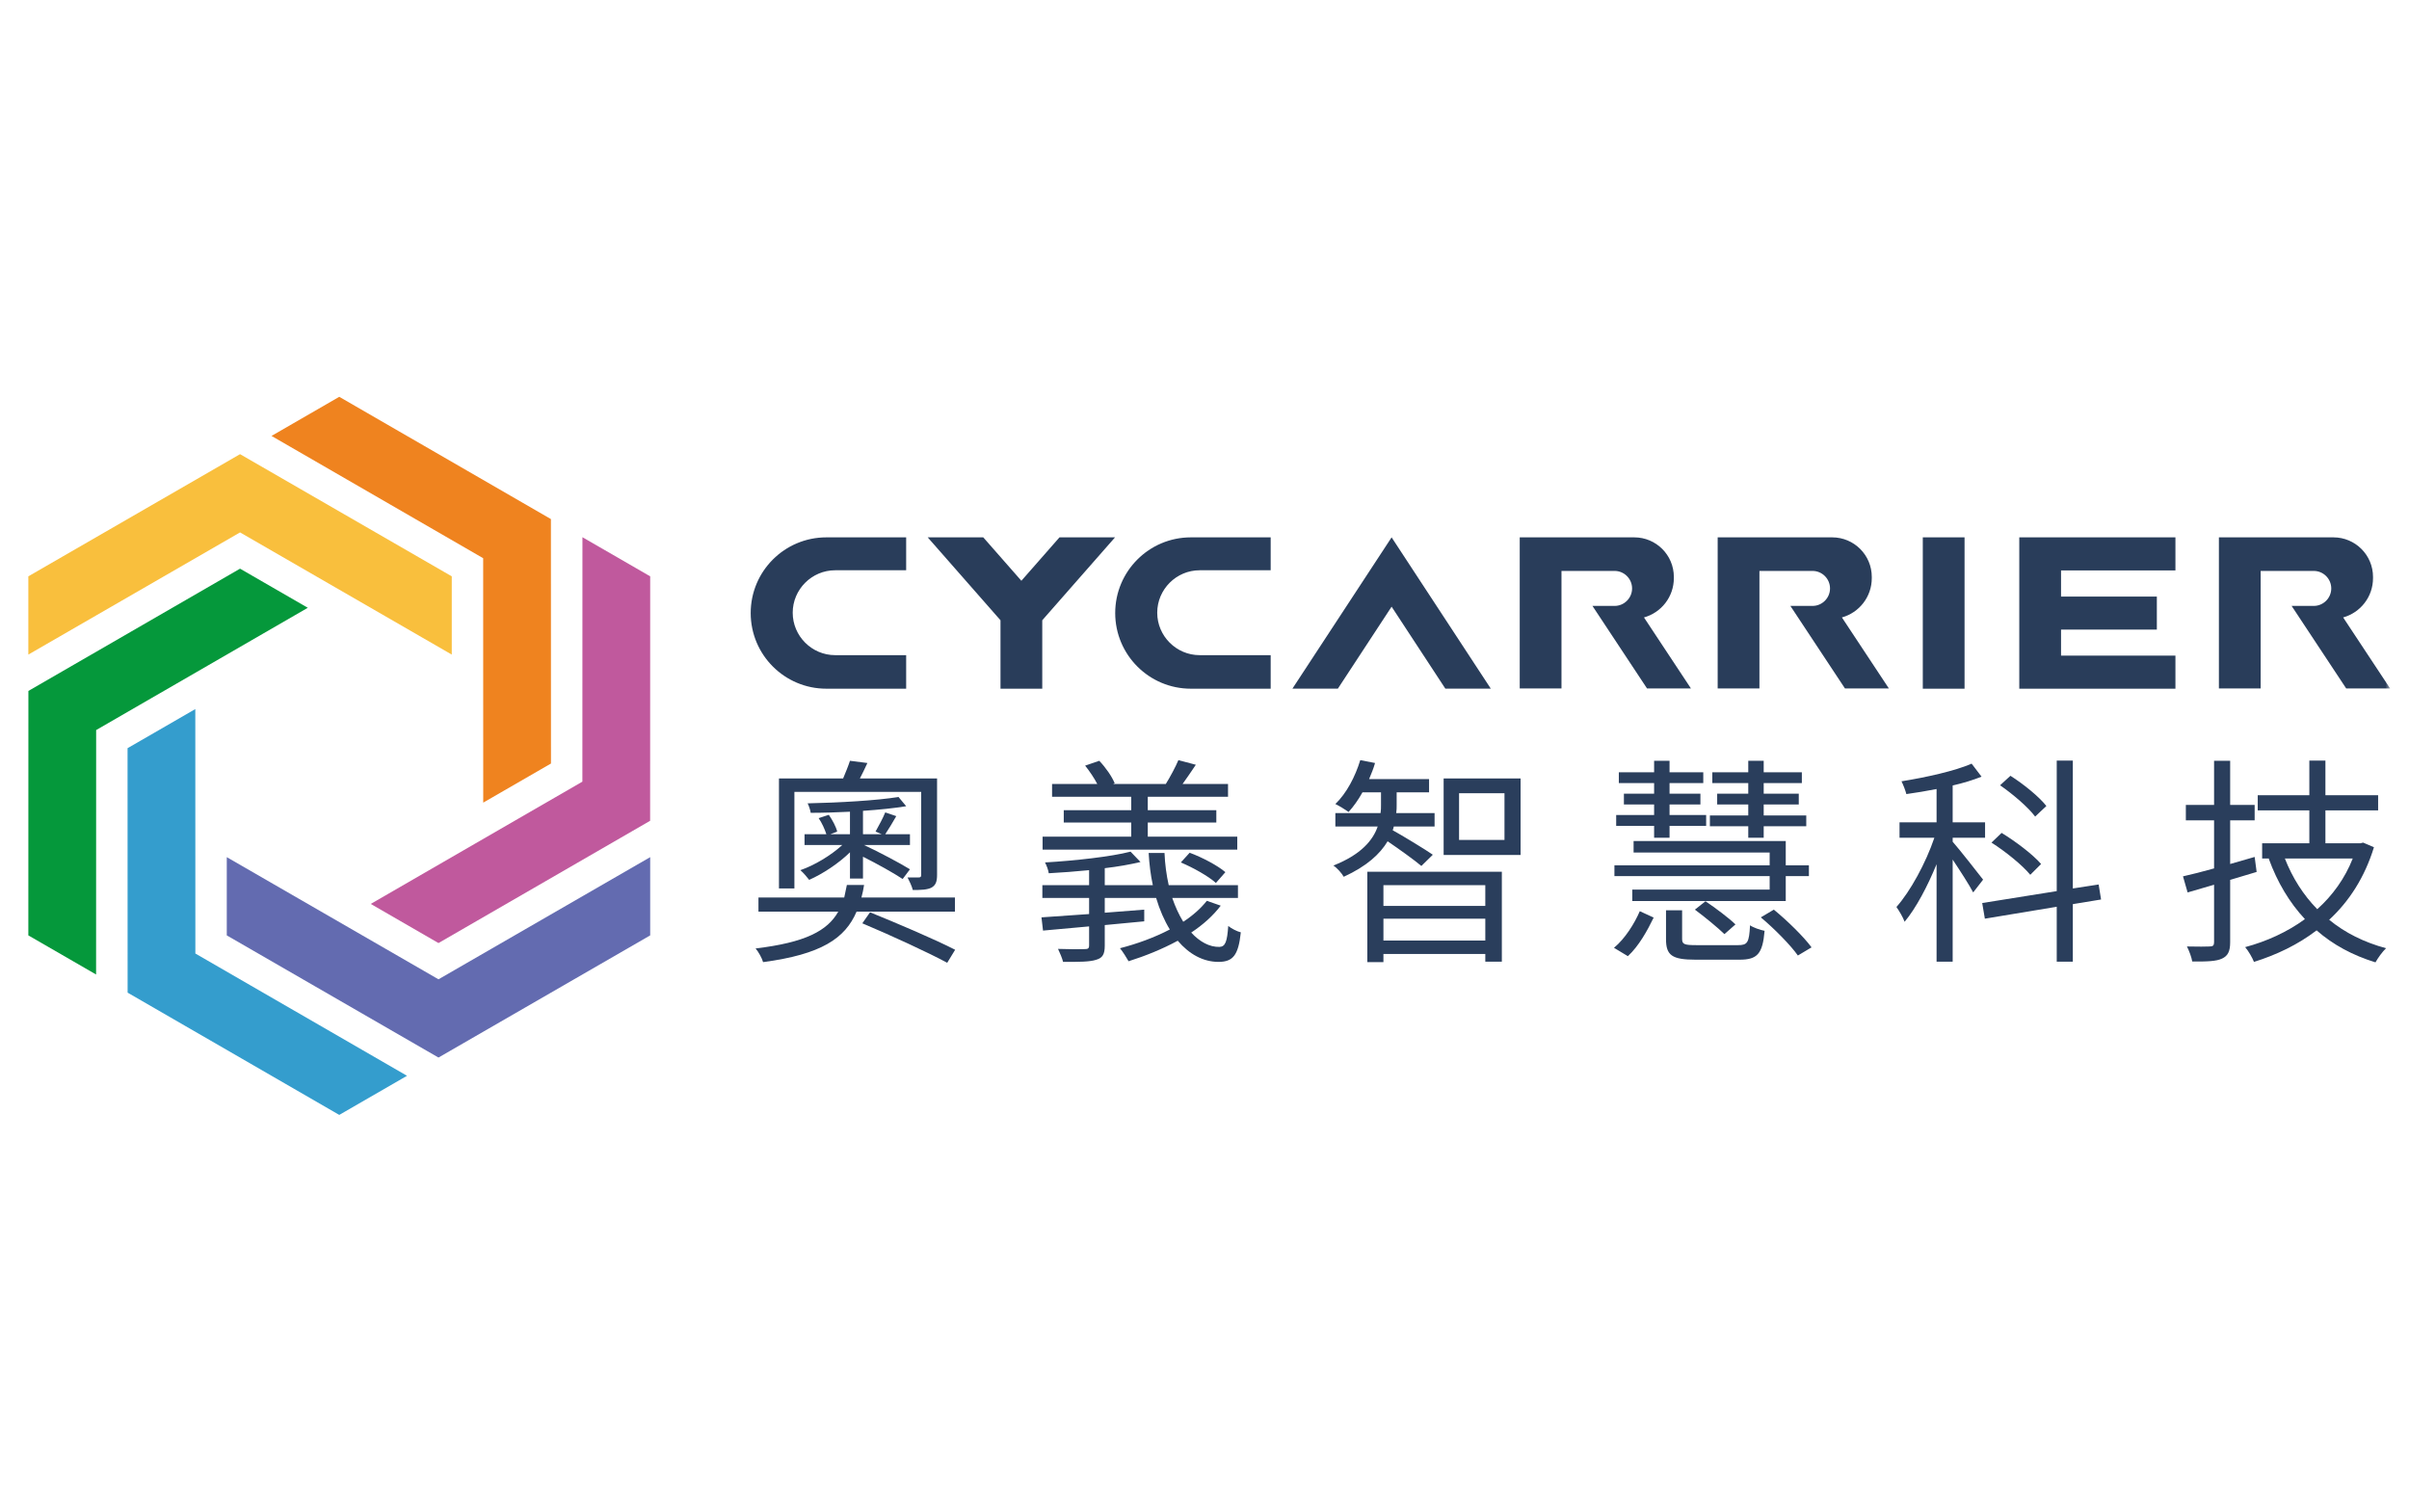 <?xml version="1.0" encoding="UTF-8"?>
<svg width="255px" height="160px" viewBox="0 0 255 160" version="1.1" xmlns="http://www.w3.org/2000/svg" xmlns:xlink="http://www.w3.org/1999/xlink">
    <!-- Generator: Sketch 52.5 (67469) - http://www.bohemiancoding.com/sketch -->
    <title>logo/cycarrier@1x</title>
    <desc>Created with Sketch.</desc>
    <defs>
        <polygon id="path-1" points="0 77 250 77 250 0.992 0 0.992"></polygon>
    </defs>
    <g id="logo/cycarrier" stroke="none" stroke-width="1" fill="none" fill-rule="evenodd">
        <rect fill="#FFFFFF" x="0" y="0" width="255" height="160"></rect>
        <g id="Group-18" transform="translate(3, 41)">
            <polygon id="Fill-1" fill="#636BB0" points="43.415 62.656 21.005 49.725 21.005 58.006 43.415 70.937 65.825 58.006 65.825 49.725"></polygon>
            <polygon id="Fill-2" fill="#C0599D" points="58.647 41.734 36.243 54.676 43.415 58.818 65.818 45.876 65.825 20.003 58.653 15.861"></polygon>
            <polygon id="Fill-3" fill="#EF831F" points="32.912 1 25.741 5.141 48.145 18.083 48.151 43.955 55.322 39.815 55.316 13.942"></polygon>
            <polygon id="Fill-4" fill="#F9BF3D" points="0 20.002 0 28.284 22.41 15.353 44.82 28.284 44.82 20.002 22.41 7.071"></polygon>
            <polygon id="Fill-5" fill="#05983B" points="0.006 32.133 0 58.006 7.172 62.147 7.178 36.274 29.581 23.331 22.41 19.191"></polygon>
            <polygon id="Fill-6" fill="#349DCD" points="10.502 38.193 10.508 64.066 32.912 77.008 40.084 72.867 17.68 59.926 17.674 34.052"></polygon>
            <g id="Group-17" transform="translate(0, 0.008)">
                <path d="M89.096,55.553 C91.967,56.72 96.028,58.447 98.105,59.521 L97.265,60.898 C95.235,59.801 91.22,57.957 88.279,56.72 L89.096,55.553 Z M86.972,51.982 L86.972,49.204 C85.758,50.395 84.077,51.491 82.654,52.122 C82.42,51.819 82.024,51.351 81.72,51.095 C83.214,50.582 84.964,49.531 86.155,48.434 L82.163,48.434 L82.163,47.29 L84.474,47.29 C84.311,46.777 84.008,46.1 83.657,45.587 L84.731,45.237 C85.104,45.773 85.501,46.496 85.618,47.01 L84.895,47.29 L86.972,47.29 L86.972,44.909 C85.548,44.98 84.124,45.026 82.817,45.026 C82.771,44.723 82.631,44.303 82.491,44.022 C85.781,43.953 89.889,43.72 92.107,43.346 L92.924,44.326 C91.663,44.536 90.053,44.699 88.349,44.816 L88.349,47.29 L90.333,47.29 L89.679,47.01 C90.006,46.427 90.473,45.563 90.706,44.98 L91.873,45.376 C91.453,46.123 91.056,46.753 90.706,47.29 L93.321,47.29 L93.321,48.434 L88.466,48.434 C90.099,49.204 92.177,50.302 93.321,51.001 L92.55,52.029 C91.593,51.398 89.889,50.442 88.349,49.671 L88.349,51.982 L86.972,51.982 Z M81.09,53.032 L79.456,53.032 L79.456,41.386 L86.248,41.386 C86.505,40.778 86.808,40.031 86.972,39.518 L88.816,39.752 C88.559,40.335 88.279,40.872 88.022,41.386 L96.191,41.386 L96.191,51.585 C96.191,52.309 96.051,52.682 95.607,52.939 C95.164,53.172 94.488,53.196 93.623,53.196 C93.53,52.799 93.25,52.216 93.064,51.865 L94.254,51.865 C94.441,51.865 94.511,51.795 94.511,51.608 L94.511,42.809 L81.09,42.809 L81.09,53.032 Z M87.672,55.483 C86.458,58.33 83.914,60.011 77.776,60.828 C77.659,60.408 77.285,59.731 76.982,59.381 C82.257,58.751 84.591,57.513 85.735,55.483 L77.285,55.483 L77.285,53.989 L86.365,53.989 C86.458,53.569 86.552,53.125 86.644,52.659 L88.466,52.659 C88.395,53.125 88.302,53.569 88.185,53.989 L98.082,53.989 L98.082,55.483 L87.672,55.483 Z" id="Fill-7" fill="#2A3E5C"></path>
                <path d="M125.707,52.449 C124.936,51.748 123.326,50.839 121.995,50.278 L122.928,49.251 C124.258,49.741 125.892,50.604 126.71,51.305 L125.707,52.449 Z M127.969,48.924 L107.361,48.924 L107.361,47.547 L116.743,47.547 L116.743,46.053 L109.602,46.053 L109.602,44.746 L116.743,44.746 L116.743,43.323 L108.365,43.323 L108.365,41.969 L113.148,41.969 C112.822,41.339 112.332,40.615 111.865,40.031 L113.359,39.518 C114.035,40.218 114.713,41.199 114.993,41.898 L114.829,41.969 L120.407,41.969 C120.852,41.245 121.436,40.171 121.737,39.448 L123.582,39.938 C123.115,40.638 122.602,41.386 122.181,41.969 L126.99,41.969 L126.99,43.323 L118.495,43.323 L118.495,44.746 L125.752,44.746 L125.752,46.053 L118.495,46.053 L118.495,47.547 L127.969,47.547 L127.969,48.924 Z M126.219,54.852 C125.403,55.927 124.329,56.884 123.093,57.7 C124.001,58.681 125.029,59.241 126.081,59.217 C126.71,59.194 126.897,58.657 127.013,57 C127.364,57.28 127.9,57.56 128.344,57.677 C128.087,60.151 127.48,60.782 126.01,60.805 C124.353,60.805 122.882,59.988 121.668,58.564 C120.034,59.45 118.237,60.175 116.463,60.735 C116.276,60.408 115.832,59.684 115.552,59.357 C117.374,58.891 119.218,58.214 120.829,57.373 C120.245,56.417 119.754,55.296 119.38,54.036 L113.942,54.036 L113.942,55.599 L118.121,55.273 L118.121,56.51 C116.721,56.65 115.32,56.767 113.942,56.907 L113.942,59.1 C113.942,59.988 113.709,60.385 113.055,60.571 C112.379,60.805 111.281,60.805 109.531,60.805 C109.438,60.408 109.18,59.824 108.995,59.428 C110.254,59.474 111.469,59.474 111.819,59.45 C112.168,59.45 112.285,59.381 112.285,59.054 L112.285,57.047 L107.407,57.49 L107.243,56.09 C108.621,55.996 110.371,55.88 112.285,55.74 L112.285,54.036 L107.337,54.036 L107.337,52.682 L112.285,52.682 L112.285,51.095 C110.838,51.235 109.368,51.351 108.014,51.422 C107.968,51.072 107.781,50.582 107.618,50.278 C110.79,50.092 114.597,49.671 116.674,49.134 L117.724,50.231 C116.65,50.488 115.343,50.722 113.942,50.885 L113.942,52.682 L119.031,52.682 C118.797,51.608 118.657,50.465 118.588,49.274 L120.267,49.274 C120.314,50.488 120.478,51.632 120.712,52.682 L128.041,52.682 L128.041,54.036 L121.085,54.036 C121.412,54.992 121.808,55.833 122.251,56.557 C123.255,55.903 124.096,55.156 124.749,54.339 L126.219,54.852 Z" id="Fill-9" fill="#2A3E5C"></path>
                <mask id="mask-2" fill="white">
                    <use xlink:href="#path-1"></use>
                </mask>
                <g id="Clip-12"></g>
                <path d="M151.446,47.897 L156.254,47.897 L156.254,42.949 L151.446,42.949 L151.446,47.897 Z M149.813,49.484 L157.959,49.484 L157.959,41.385 L149.813,41.385 L149.813,49.484 Z M143.441,58.541 L154.224,58.541 L154.224,56.23 L143.441,56.23 L143.441,58.541 Z M143.44,54.876 L154.223,54.876 L154.223,52.683 L143.44,52.683 L143.44,54.876 Z M141.736,51.258 L155.975,51.258 L155.975,60.782 L154.224,60.782 L154.224,59.964 L143.44,59.964 L143.44,60.828 L141.736,60.828 L141.736,51.258 Z M147.455,50.651 C146.777,50.068 145.051,48.831 143.884,48.038 C143.09,49.368 141.689,50.675 139.239,51.795 C139.029,51.422 138.539,50.861 138.142,50.605 C141.106,49.438 142.344,47.898 142.833,46.474 L138.352,46.474 L138.352,45.05 L143.137,45.05 C143.184,44.747 143.184,44.49 143.184,44.21 L143.184,42.856 L141.223,42.856 C140.78,43.649 140.267,44.374 139.753,44.933 C139.426,44.7 138.749,44.279 138.352,44.093 C139.543,42.949 140.452,41.199 140.989,39.448 L142.553,39.752 C142.391,40.335 142.156,40.895 141.923,41.456 L148.271,41.456 L148.271,42.856 L144.841,42.856 L144.841,44.21 C144.841,44.49 144.841,44.747 144.794,45.05 L148.855,45.05 L148.855,46.474 L144.537,46.474 C144.515,46.614 144.468,46.731 144.421,46.87 C145.331,47.361 148.015,48.994 148.669,49.462 L147.455,50.651 Z" id="Fill-11" fill="#2A3E5C" mask="url(#mask-2)"></path>
                <path d="M184.767,55.273 C186.191,56.44 187.917,58.121 188.758,59.265 L187.311,60.128 C186.54,59.031 184.836,57.304 183.389,56.09 L184.767,55.273 Z M182.059,46.45 L177.997,46.45 L177.997,45.307 L182.059,45.307 L182.059,44.139 L178.768,44.139 L178.768,42.996 L182.059,42.996 L182.059,41.876 L178.254,41.876 L178.254,40.732 L182.059,40.732 L182.059,39.519 L183.693,39.519 L183.693,40.732 L187.731,40.732 L187.731,41.876 L183.693,41.876 L183.693,42.996 L187.405,42.996 L187.405,44.139 L183.693,44.139 L183.693,45.307 L188.198,45.307 L188.198,46.45 L183.693,46.45 L183.693,47.664 L182.059,47.664 L182.059,46.45 Z M179.538,57.864 C178.838,57.188 177.484,56.067 176.411,55.273 L177.531,54.386 C178.605,55.109 179.982,56.137 180.705,56.836 L179.538,57.864 Z M180.962,59.031 C181.965,59.031 182.153,58.798 182.246,56.931 C182.62,57.188 183.32,57.42 183.787,57.514 C183.577,59.964 183.016,60.571 181.125,60.571 L176.481,60.571 C173.984,60.571 173.353,60.105 173.353,58.401 L173.353,55.343 L175.057,55.343 L175.057,58.377 C175.057,58.938 175.29,59.031 176.575,59.031 L180.962,59.031 Z M172.093,46.403 L168.078,46.403 L168.078,45.26 L172.093,45.26 L172.093,44.139 L168.895,44.139 L168.895,42.996 L172.093,42.996 L172.093,41.876 L168.358,41.876 L168.358,40.732 L172.093,40.732 L172.093,39.519 L173.727,39.519 L173.727,40.732 L177.297,40.732 L177.297,41.876 L173.727,41.876 L173.727,42.996 L176.994,42.996 L176.994,44.139 L173.727,44.139 L173.727,45.26 L177.601,45.26 L177.601,46.403 L173.727,46.403 L173.727,47.664 L172.093,47.664 L172.093,46.403 Z M184.324,51.725 L167.892,51.725 L167.892,50.582 L184.324,50.582 L184.324,49.228 L169.921,49.228 L169.921,48.014 L186.027,48.014 L186.027,50.582 L188.478,50.582 L188.478,51.725 L186.027,51.725 L186.027,54.363 L169.782,54.363 L169.782,53.149 L184.324,53.149 L184.324,51.725 Z M167.845,59.312 C169.012,58.354 170.015,56.744 170.576,55.437 L172.045,56.113 C171.392,57.467 170.482,59.125 169.315,60.198 L167.845,59.312 Z" id="Fill-13" fill="#2A3E5C" mask="url(#mask-2)"></path>
                <path d="M212.425,45.423 C211.702,44.443 210.091,43.066 208.714,42.109 L209.811,41.105 C211.212,41.992 212.846,43.322 213.615,44.302 L212.425,45.423 Z M211.911,51.585 C211.071,50.558 209.274,49.111 207.804,48.177 L208.877,47.15 C210.371,48.061 212.192,49.438 213.056,50.442 L211.911,51.585 Z M216.416,54.69 L216.416,60.781 L214.712,60.781 L214.712,54.969 L207.104,56.23 L206.823,54.573 L214.712,53.312 L214.712,39.495 L216.416,39.495 L216.416,53.032 L219.148,52.611 L219.404,54.199 L216.416,54.69 Z M205.866,53.452 C205.47,52.682 204.489,51.165 203.696,49.975 L203.696,60.781 L201.992,60.781 L201.992,50.465 C201.034,52.799 199.821,55.109 198.608,56.557 C198.444,56.09 198.025,55.389 197.744,54.992 C199.214,53.336 200.848,50.348 201.759,47.664 L198.071,47.664 L198.071,46.03 L201.992,46.03 L201.992,42.506 C200.918,42.715 199.821,42.902 198.794,43.042 C198.7,42.669 198.468,42.062 198.28,41.689 C200.896,41.268 203.952,40.591 205.703,39.821 L206.753,41.198 C205.89,41.548 204.817,41.876 203.696,42.132 L203.696,46.03 L207.126,46.03 L207.126,47.664 L203.696,47.664 L203.696,48.084 C204.419,48.901 206.427,51.468 206.917,52.098 L205.866,53.452 Z" id="Fill-14" fill="#2A3E5C" mask="url(#mask-2)"></path>
                <path d="M238.859,49.858 C239.652,51.889 240.819,53.733 242.29,55.226 C243.9,53.779 245.208,51.982 246.047,49.858 L238.859,49.858 Z M248.289,48.668 C247.308,51.865 245.651,54.41 243.55,56.347 C245.231,57.724 247.239,58.728 249.572,59.358 C249.199,59.708 248.709,60.385 248.452,60.852 C246.024,60.105 243.947,58.984 242.22,57.467 C240.236,58.984 237.972,60.058 235.591,60.805 C235.405,60.338 234.984,59.614 234.658,59.241 C236.922,58.634 239.092,57.654 240.983,56.277 C239.349,54.526 238.065,52.379 237.155,49.881 L237.225,49.858 L236.455,49.858 L236.455,48.247 L241.45,48.247 L241.45,44.77 L235.988,44.77 L235.988,43.159 L241.45,43.159 L241.45,39.495 L243.153,39.495 L243.153,43.159 L248.732,43.159 L248.732,44.77 L243.153,44.77 L243.153,48.247 L246.865,48.247 L247.144,48.178 L248.289,48.668 Z M235.872,51.282 C234.937,51.562 233.981,51.842 233.07,52.122 L233.07,58.728 C233.07,59.708 232.813,60.175 232.207,60.455 C231.624,60.735 230.643,60.782 229.056,60.758 C228.986,60.315 228.729,59.638 228.496,59.171 C229.616,59.194 230.62,59.194 230.9,59.171 C231.25,59.171 231.367,59.055 231.367,58.728 L231.367,52.636 L228.566,53.453 L228.076,51.749 C229.009,51.539 230.13,51.258 231.367,50.908 L231.367,45.82 L228.379,45.82 L228.379,44.186 L231.367,44.186 L231.367,39.519 L233.07,39.519 L233.07,44.186 L235.662,44.186 L235.662,45.82 L233.07,45.82 L233.07,50.442 C233.911,50.209 234.797,49.952 235.662,49.695 L235.872,51.282 Z" id="Fill-15" fill="#2A3E5C" mask="url(#mask-2)"></path>
                <path d="M191.972,24.345 C193.795,23.839 195.134,22.171 195.134,20.187 L195.134,20.057 C195.134,17.744 193.258,15.869 190.946,15.869 L183.241,15.869 L181.846,15.869 L178.821,15.869 L178.821,31.862 L183.241,31.862 L183.241,19.422 L188.863,19.422 C189.88,19.422 190.713,20.255 190.713,21.274 C190.713,22.292 189.88,23.125 188.863,23.125 L186.518,23.125 L192.296,31.862 L196.944,31.862 L191.972,24.345 Z M171.02,24.345 C172.843,23.839 174.182,22.171 174.182,20.187 L174.182,20.057 C174.182,17.744 172.306,15.869 169.993,15.869 L162.288,15.869 L160.894,15.869 L157.868,15.869 L157.868,31.862 L162.288,31.862 L162.288,19.422 L167.91,19.422 C168.928,19.422 169.761,20.255 169.761,21.274 C169.761,22.292 168.928,23.125 167.91,23.125 L165.566,23.125 L171.344,31.862 L175.992,31.862 L171.02,24.345 Z M245.03,24.345 C246.852,23.839 248.191,22.171 248.191,20.187 L248.191,20.057 C248.191,17.744 246.316,15.869 244.002,15.869 L236.298,15.869 L234.904,15.869 L231.878,15.869 L231.878,31.862 L236.298,31.862 L236.298,19.422 L241.919,19.422 C242.938,19.422 243.771,20.255 243.771,21.274 C243.771,22.292 242.938,23.125 241.919,23.125 L239.576,23.125 L245.353,31.862 L250,31.862 L245.03,24.345 Z M227.276,19.369 L227.276,15.869 L215.168,15.869 L214.779,15.869 L210.747,15.869 L210.747,31.887 L213.772,31.887 L215.168,31.887 L227.276,31.887 L227.276,28.387 L215.168,28.387 L215.168,25.634 L225.309,25.634 L225.309,22.135 L215.168,22.135 L215.168,19.369 L227.276,19.369 Z M200.534,31.887 L204.954,31.887 L204.954,15.869 L200.534,15.869 L200.534,31.887 Z M144.306,15.869 L133.806,31.882 L138.617,31.882 L144.306,23.205 L149.995,31.882 L154.806,31.882 L144.306,15.869 Z M123.989,28.337 C121.518,28.337 119.496,26.316 119.496,23.845 C119.496,21.374 121.518,19.352 123.989,19.352 L131.505,19.352 L131.505,15.869 L123.056,15.869 C118.634,15.869 115.048,19.455 115.048,23.878 C115.048,28.301 118.634,31.887 123.056,31.887 L131.505,31.887 L131.505,28.337 L123.989,28.337 Z M85.404,28.337 C82.933,28.337 80.911,26.316 80.911,23.845 C80.911,21.374 82.933,19.352 85.404,19.352 L92.92,19.352 L92.92,15.869 L84.472,15.869 C80.049,15.869 76.464,19.455 76.464,23.878 C76.464,28.301 80.049,31.887 84.472,31.887 L92.92,31.887 L92.92,28.337 L85.404,28.337 Z M107.326,24.644 L107.326,31.887 L102.906,31.887 L102.906,24.644 L95.203,15.87 L101.083,15.87 L105.116,20.464 L109.149,15.87 L115.029,15.87 L107.326,24.644 Z" id="Fill-16" fill="#293D5A" mask="url(#mask-2)"></path>
            </g>
        </g>
    </g>
</svg>